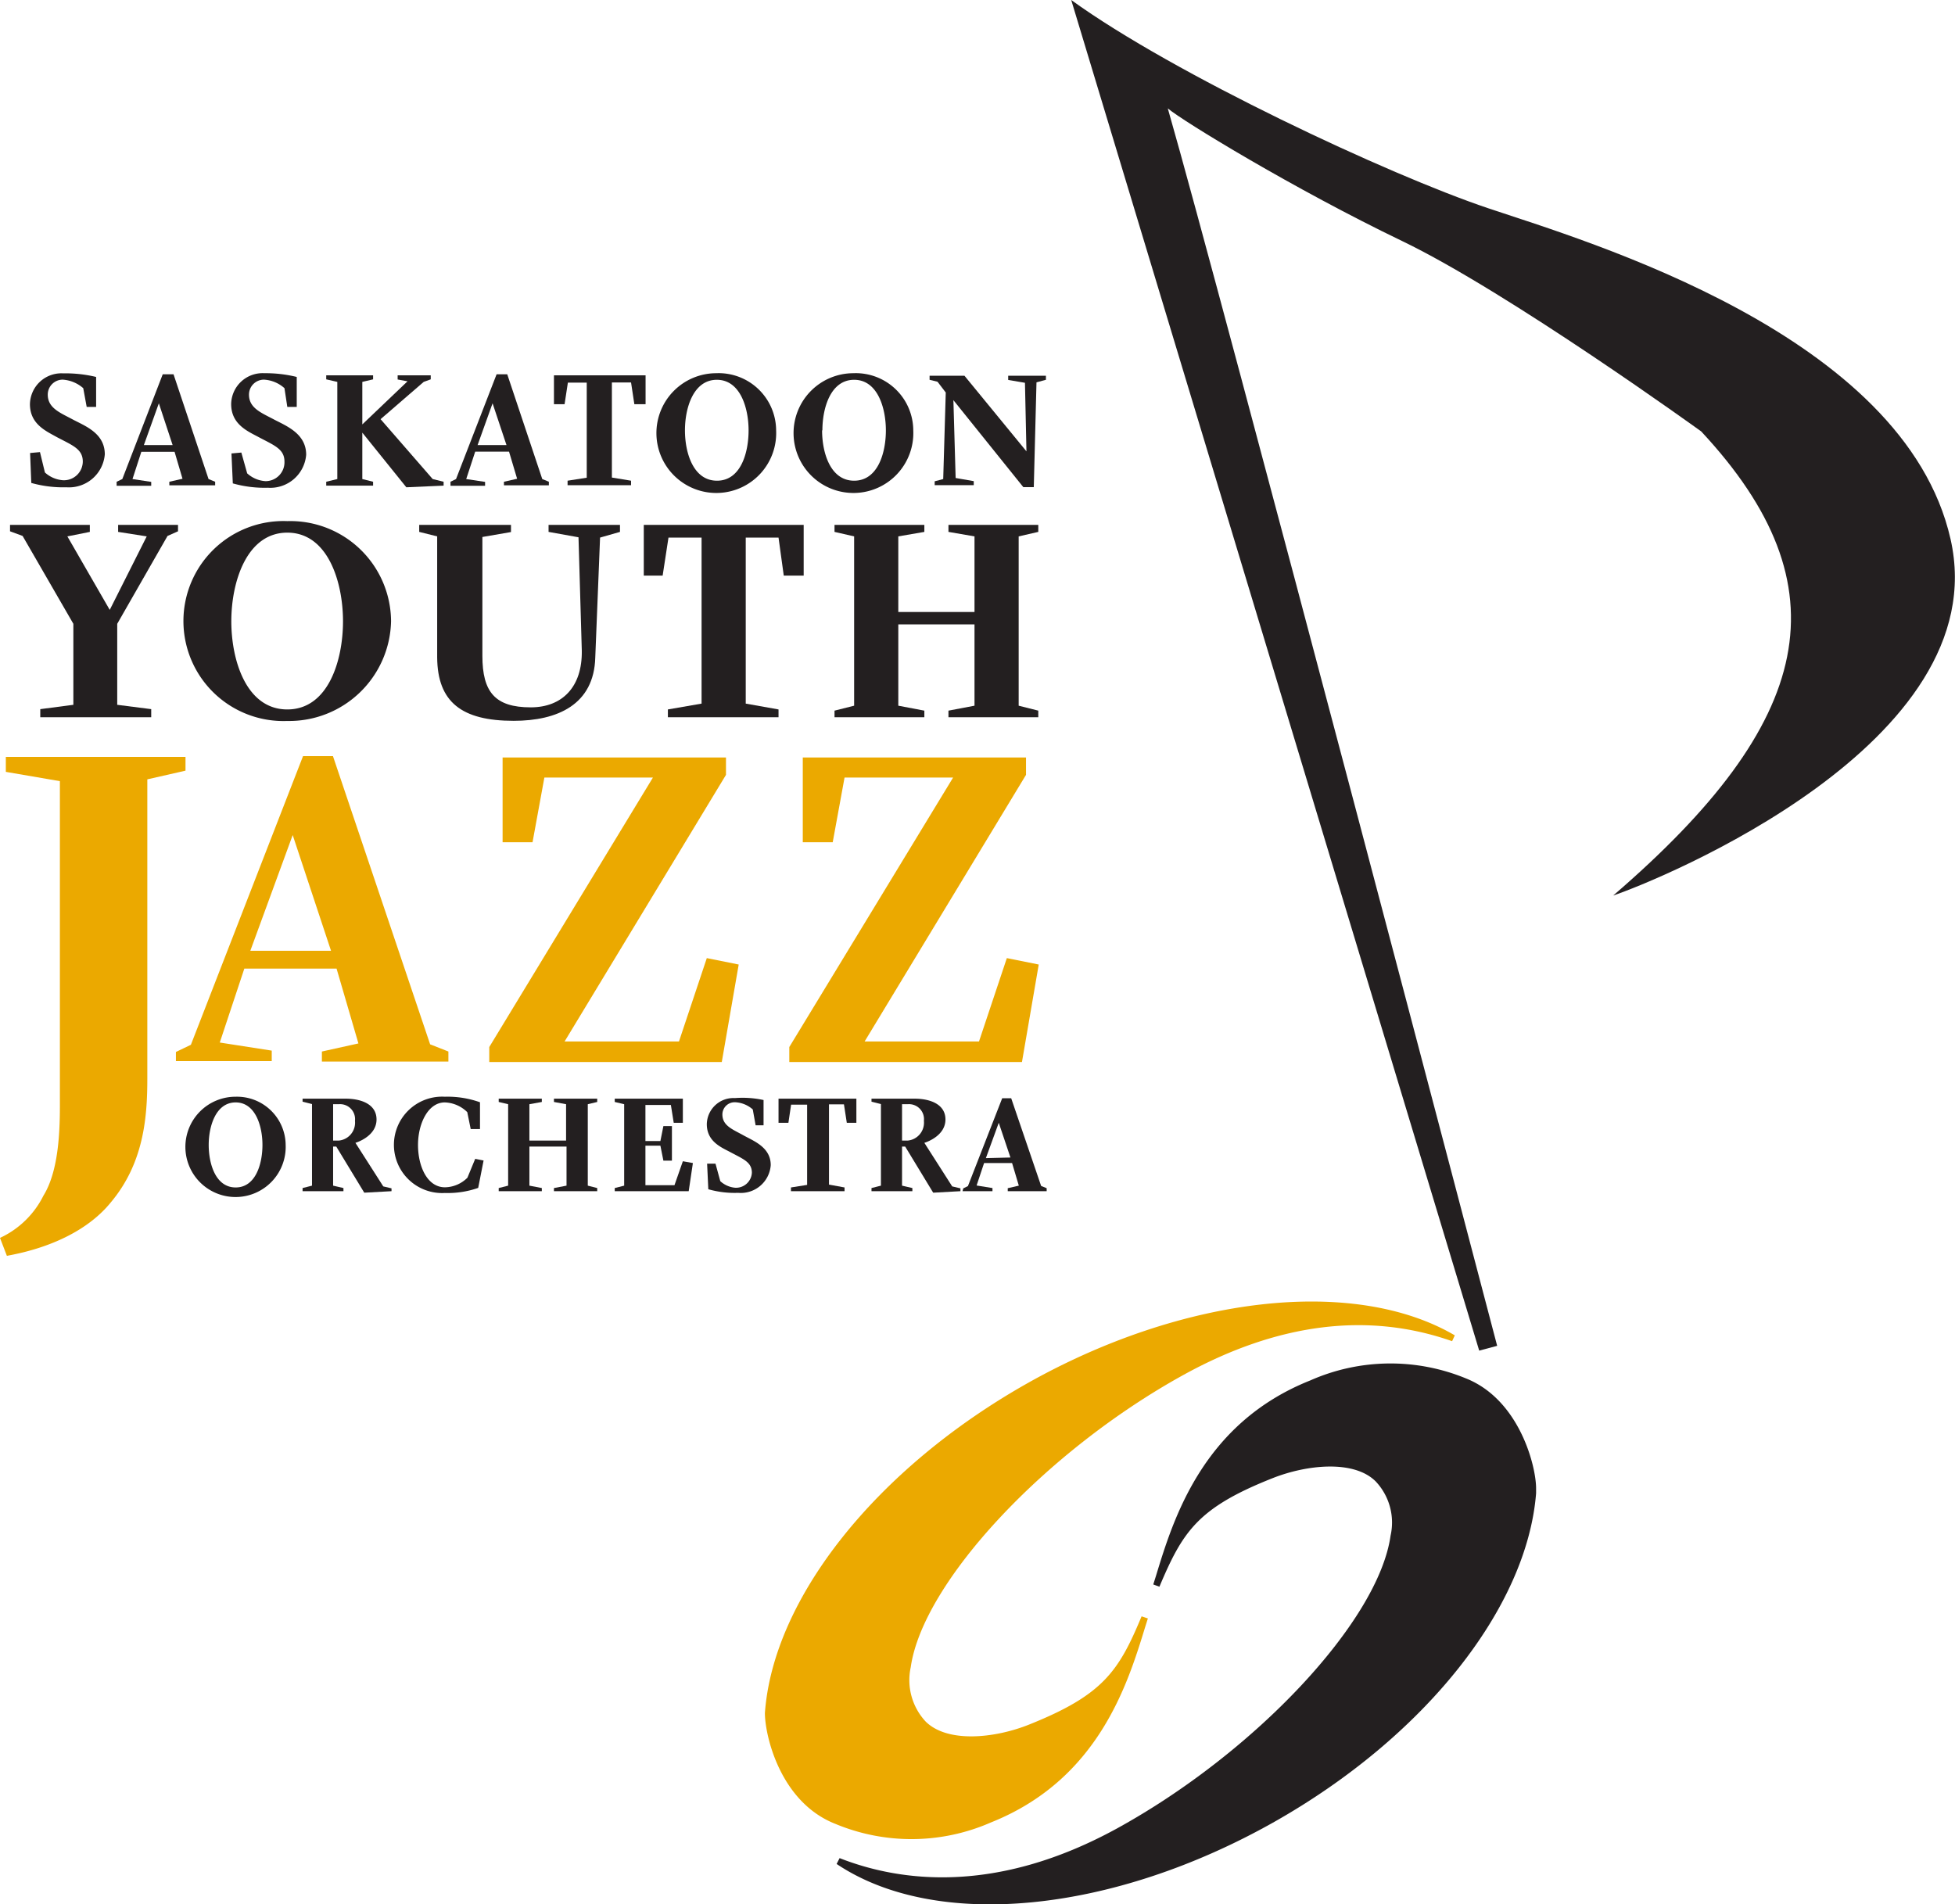 <?xml version="1.0" encoding="UTF-8"?> <svg xmlns="http://www.w3.org/2000/svg" width="130.58" height="127.2" viewBox="0 0 130.58 127.2"><defs><style>.cls-1{fill:#231f20;}.cls-2{fill:#eba900;}</style></defs><g id="Layer_2" data-name="Layer 2"><g id="Layer_1-2" data-name="Layer 1"><path class="cls-1" d="M98.8,90.22,71.55,0C78.37,4.94,92.76,11.68,99.4,13.91S127.17,22.33,130.28,36s-19.59,22.83-22.53,23.82c13.47-11.59,15.55-20.62,5.88-31,0,0-12.85-9.29-20-12.73S79,8.09,78,7.24C81.44,19.19,100,89.9,100,89.9Z"></path><path class="cls-2" d="M66.18,121.74c7.18-2.86,9.14-9.24,10.31-13.06l.18-.57-.42-.14c-1.53,3.68-2.58,5.26-7.54,7.24-2.29.91-5.42,1.23-6.88-.21a4.06,4.06,0,0,1-1-3.63c.81-5.69,9-14.45,18.24-19.54,6.29-3.46,12.31-4.21,17.92-2.24l.18-.39c-6.73-3.94-18.21-2.64-28.6,3.23-10.07,5.7-16.93,14.35-17.48,22,0,1.47,1,5.94,4.7,7.4A13.21,13.21,0,0,0,66.18,121.74Z"></path><path class="cls-1" d="M97.9,92.07a13.23,13.23,0,0,0-10.38.14c-7.19,2.86-9.15,9.25-10.31,13.06l-.18.57.41.15C79,102.3,80,100.72,85,98.74c2.3-.91,5.43-1.23,6.88.21a4,4,0,0,1,1,3.63c-.8,5.69-9,14.45-18.24,19.54-8.15,4.48-14.59,3.56-18.56,2l-.2.39c6.63,4.45,18.39,3.32,29.25-2.82,10-5.66,16.86-14.27,17.47-21.94l0-.33C102.6,97.94,101.49,93.49,97.9,92.07Z"></path><path class="cls-1" d="M6.42,25.18v2H5.79l-.23-1.25a2.3,2.3,0,0,0-1.37-.57,1,1,0,0,0-1,1c0,.9.83,1.21,1.65,1.65S7,28.92,7,30.35a2.4,2.4,0,0,1-2.56,2.2,7.89,7.89,0,0,1-2.35-.29l-.08-2,.66-.06L3,31.56a2,2,0,0,0,1.22.52,1.26,1.26,0,0,0,1.31-1.25c0-.84-.69-1.08-1.73-1.63C3.11,28.81,2,28.35,2,27a2.1,2.1,0,0,1,2.22-2.06A8.76,8.76,0,0,1,6.42,25.18Z"></path><path class="cls-1" d="M7.79,32.18,8.17,32l2.7-7h.72l2.34,7,.44.18v.24H11.31v-.24l.88-.2-.53-1.8H9.44L8.85,32l1.25.19v.26H7.79Zm3.74-2.45-.92-2.79-1,2.79Z"></path><path class="cls-1" d="M19.82,25.18v2h-.63L19,25.93a2.24,2.24,0,0,0-1.37-.57,1,1,0,0,0-1,1c0,.9.82,1.21,1.65,1.65s2.17.94,2.17,2.37a2.4,2.4,0,0,1-2.56,2.2,7.8,7.8,0,0,1-2.34-.29l-.09-2,.66-.06.39,1.39a2,2,0,0,0,1.22.52A1.26,1.26,0,0,0,19,30.83c0-.84-.69-1.08-1.72-1.63-.73-.39-1.84-.85-1.84-2.21a2.1,2.1,0,0,1,2.22-2.06A8.69,8.69,0,0,1,19.82,25.18Z"></path><path class="cls-1" d="M27.22,25.47l-.66-.12v-.28h2.21v.27l-.47.17L25.42,28l3.48,4,.73.18v.26l-2.49.11L24.2,28.9V32l.72.18v.26H21.79v-.26l.74-.18V25.51l-.74-.17v-.27h3.13v.27l-.72.17v2.84Z"></path><path class="cls-1" d="M30.09,32.18l.37-.18,2.71-7h.71l2.34,7,.44.18v.24h-3v-.24l.88-.2L34,30.17H31.74L31.14,32l1.26.19v.26H30.09Zm3.74-2.45-.93-2.79-1,2.79Z"></path><path class="cls-1" d="M42.15,32.11v.3H37.91v-.3l1.28-.2V25.56H37.93L37.71,27H37V25.07h6.12V27h-.75l-.22-1.45H40.87v6.35Z"></path><path class="cls-1" d="M51.84,28.75a4,4,0,1,1-4-3.82A3.84,3.84,0,0,1,51.84,28.75Zm-6.09,0c0,1.49.55,3.36,2.14,3.36S50,30.24,50,28.75s-.55-3.38-2.12-3.38S45.75,27.25,45.75,28.75Z"></path><path class="cls-1" d="M61,28.75a4,4,0,1,1-4-3.82A3.84,3.84,0,0,1,61,28.75Zm-6.09,0c0,1.49.55,3.36,2.14,3.36s2.12-1.87,2.12-3.36-.55-3.38-2.12-3.38S54.93,27.25,54.93,28.75Z"></path><path class="cls-1" d="M63.68,26.73l.15,5.2,1.21.21v.27H62.43v-.26L63,32l.17-5.78-.55-.72-.53-.13v-.27h2.33l4.14,5.05-.1-4.58-1.12-.19v-.28h2.52v.27l-.63.17-.18,7h-.7Z"></path><path class="cls-1" d="M7.83,47.08l2.27.29v.54H2.69v-.54l2.21-.29V41.67L1.51,35.8l-.84-.31v-.43H6v.47l-1.5.3,2.83,4.91,2.47-4.91-1.91-.3v-.47h4v.43l-.7.31L7.83,41.67Z"></path><path class="cls-1" d="M26.12,41.5a6.81,6.81,0,0,1-6.93,6.66,6.68,6.68,0,1,1,0-13.35A6.73,6.73,0,0,1,26.12,41.5Zm-10.67,0c0,2.61,1,5.89,3.74,5.89s3.72-3.28,3.72-5.89-1-5.92-3.72-5.92S15.45,38.88,15.45,41.5Z"></path><path class="cls-1" d="M38.64,35.89l-2-.36v-.47h4.77v.47l-1.33.38-.32,8c-.08,3.16-2.53,4.24-5.45,4.24-3.47,0-5.09-1.25-5.11-4.24V35.83L28,35.53v-.47h6.13v.48l-1.91.33v7.94c0,2.42.85,3.44,3.23,3.44,2.1,0,3.45-1.36,3.41-3.79Z"></path><path class="cls-1" d="M52,47.39v.52H44.61v-.52L46.86,47V35.91H44.65l-.39,2.54H43V35.06H53.68v3.39H52.35L52,35.91H49.81V47Z"></path><path class="cls-1" d="M60,47.14l1.74.33v.44h-6v-.44l1.31-.33V35.83l-1.31-.3v-.47h6v.47l-1.74.3v5.05h5.09V35.83l-1.74-.3v-.47h6v.47l-1.31.3V47.14l1.31.33v.44h-6v-.44l1.74-.33V41.71H60Z"></path><path class="cls-2" d="M0,82.69a6.1,6.1,0,0,0,2.9-2.82C4.06,78,4,74.81,4,73.27V52.18L.39,51.56v-1h12v.92l-2.55.58v20c0,2.59-.24,5.64-2.44,8.26C5.1,83.15,1,83.77.46,83.89Z"></path><path class="cls-2" d="M11.75,70.27l1-.48,7.49-19.28h2l6.49,19.25,1.22.48v.67H21.5v-.67l2.44-.54-1.46-5H16.32l-1.64,4.94,3.47.54v.7h-6.4Zm10.36-6.76-2.56-7.73-2.83,7.73Z"></path><path class="cls-2" d="M48.49,50.6l0,1.16L37.71,69.57h7.64L47.21,64l2.13.43-1.13,6.51H32.68v-1l10.93-18H36.36l-.79,4.32h-2V50.6Z"></path><path class="cls-2" d="M68.53,50.6l0,1.16L57.75,69.57h7.64L67.25,64l2.13.43-1.12,6.51H52.72v-1l10.94-18H56.41l-.79,4.32h-2V50.6Z"></path><path class="cls-1" d="M19.08,76.48a3.35,3.35,0,1,1-3.34-3.22A3.25,3.25,0,0,1,19.08,76.48Zm-5.14,0c0,1.26.46,2.84,1.8,2.84s1.79-1.58,1.79-2.84-.47-2.84-1.79-2.84S13.94,75.22,13.94,76.48Z"></path><path class="cls-1" d="M26.15,79.38v.19l-1.82.1-1.87-3.08h-.21V79.2l.69.16v.21H20.21v-.21l.63-.16V73.75l-.63-.16v-.2h2.88c1,0,2.06.35,2.06,1.39S24,76.26,23.74,76.34l1.86,2.91Zm-3.53-3.19a1.2,1.2,0,0,0,1.09-1.32,1,1,0,0,0-1.08-1.11h-.38v2.43Z"></path><path class="cls-1" d="M29.71,73.64c-1.12,0-1.79,1.42-1.79,2.84s.61,2.83,1.8,2.83a2.17,2.17,0,0,0,1.5-.64l.52-1.26.56.11-.36,1.83a6.16,6.16,0,0,1-2.23.34,3.22,3.22,0,1,1,0-6.43,6.46,6.46,0,0,1,2.35.37v1.79h-.62l-.23-1.13A2.24,2.24,0,0,0,29.71,73.64Z"></path><path class="cls-1" d="M35.36,79.2l.83.16v.21H33.31v-.21l.63-.16V73.76l-.63-.15v-.22h2.88v.22l-.83.15v2.43h2.45V73.76L37,73.61v-.22h2.89v.22l-.63.15V79.2l.63.16v.21H37v-.21l.84-.16V76.59H35.36Z"></path><path class="cls-1" d="M43.11,79.17h1.94l.56-1.6.67.12L46,79.57H41.06v-.21l.63-.16V73.76l-.63-.15v-.22h4.55V75H45l-.19-1.19H43.11v2.41h1l.2-1h.57v2.31h-.57l-.2-1h-1Z"></path><path class="cls-1" d="M51,73.48v1.69h-.53l-.19-1.06a1.9,1.9,0,0,0-1.16-.48.82.82,0,0,0-.87.81c0,.76.69,1,1.39,1.39s1.84.8,1.84,2a2,2,0,0,1-2.17,1.85,6.41,6.41,0,0,1-2-.24l-.08-1.71.56,0,.32,1.17a1.68,1.68,0,0,0,1,.44,1.06,1.06,0,0,0,1.11-1c0-.72-.59-.92-1.46-1.39-.61-.32-1.55-.71-1.55-1.86a1.78,1.78,0,0,1,1.88-1.74A6.65,6.65,0,0,1,51,73.48Z"></path><path class="cls-1" d="M56.41,79.32v.25H52.83v-.25l1.08-.17V73.79H52.84L52.66,75H52V73.39H57.2V75h-.64l-.19-1.23h-1v5.36Z"></path><path class="cls-1" d="M64.15,79.38v.19l-1.82.1-1.87-3.08h-.21V79.2l.69.16v.21H58.21v-.21l.63-.16V73.75l-.63-.16v-.2h2.88c1,0,2.06.35,2.06,1.39S62,76.26,61.74,76.34l1.86,2.91Zm-3.53-3.19a1.2,1.2,0,0,0,1.09-1.32,1,1,0,0,0-1.08-1.11h-.38v2.43Z"></path><path class="cls-1" d="M64.34,79.38l.31-.15,2.29-5.87h.6l2,5.86.37.15v.2H67.31v-.2l.74-.17-.45-1.51H65.73l-.5,1.5,1.06.17v.21h-2Zm3.15-2.06L66.71,75l-.86,2.36Z"></path></g></g></svg> 
